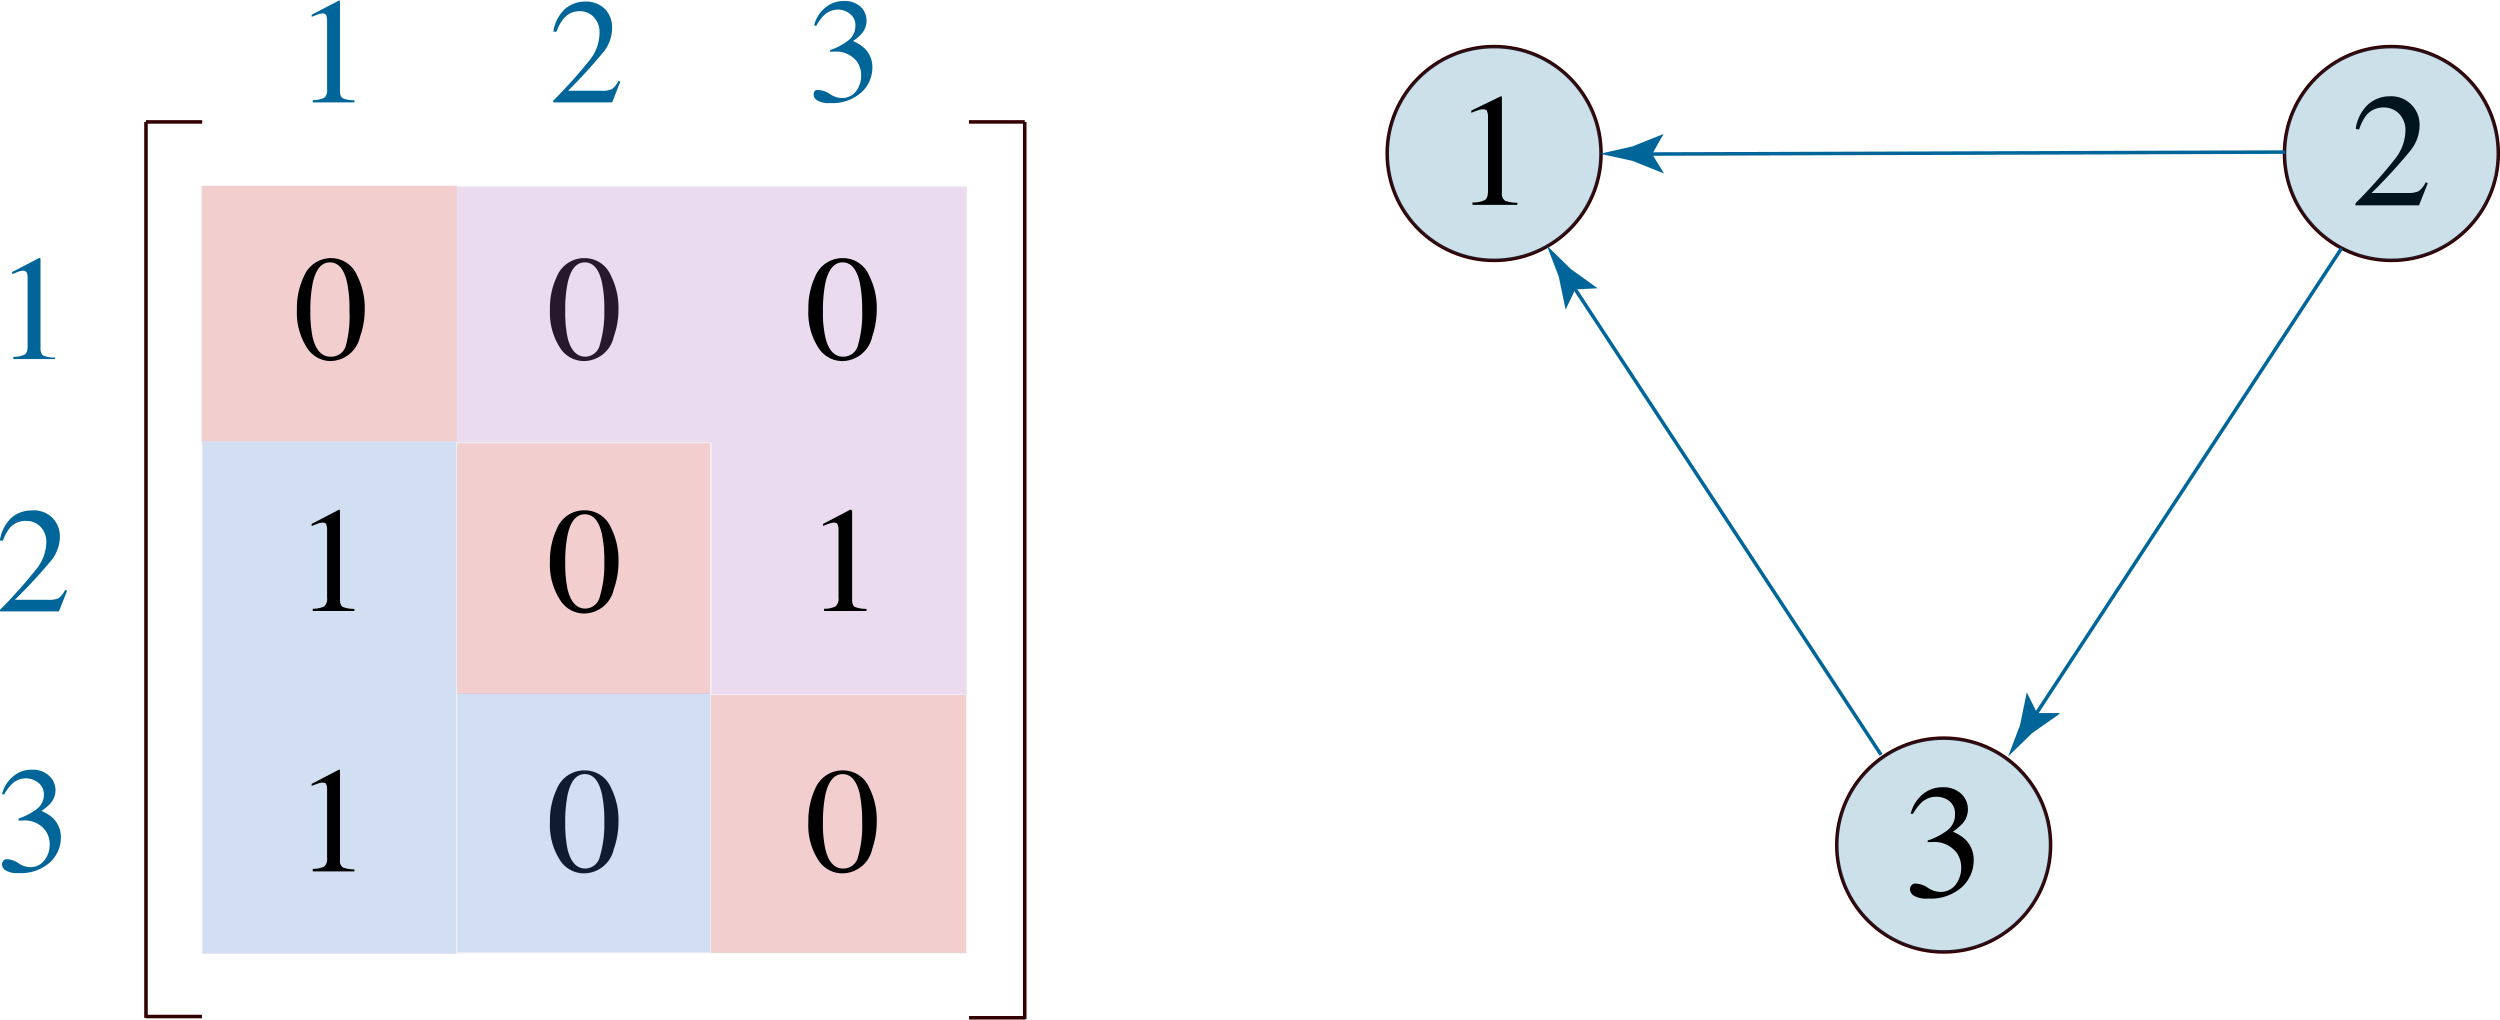 <svg id="_Layer_" data-name="&lt;Layer&gt;" xmlns="http://www.w3.org/2000/svg" viewBox="0 0 176.56 72.01"><defs><style>.cls-1{fill:#f41111;}.cls-1,.cls-2,.cls-3,.cls-4,.cls-7{opacity:0.2;}.cls-2{fill:#ccc;}.cls-3{fill:#c579d8;}.cls-4{fill:#4f8fed;}.cls-5,.cls-7{fill:#069;}.cls-6,.cls-8{fill:none;stroke-width:0.25px;}.cls-6{stroke:#300;}.cls-8{stroke:#069;stroke-miterlimit:10;}</style></defs><rect class="cls-1" x="14.24" y="13.12" width="18.01" height="18.05"/><rect class="cls-1" x="50.22" y="49.08" width="18.01" height="18.22"/><rect class="cls-1" x="32.28" y="31.3" width="17.88" height="17.7"/><rect class="cls-2" x="14.25" y="13.11" width="54.03" height="54.24"/><rect class="cls-3" x="50.26" y="13.2" width="18.01" height="35.82"/><rect class="cls-4" x="14.3" y="31.17" width="17.92" height="36.19"/><path class="cls-5" d="M24.33,1.75V8.08c0,.27.08.44.22.51a2.12,2.12,0,0,0,.8.13v.15H22.41V8.71a1.75,1.75,0,0,0,.82-.17.74.74,0,0,0,.19-.61V3.1a1,1,0,0,0-.06-.38.28.28,0,0,0-.27-.13,1.13,1.13,0,0,0-.35.08l-.41.16V2.68l1.92-1h.06A.08.08,0,0,1,24.33,1.75Z" transform="translate(-0.32 -1.64)"/><path class="cls-5" d="M39.39,8.75A34.74,34.74,0,0,0,42,5.84,3.1,3.1,0,0,0,42.66,4a1.55,1.55,0,0,0-.42-1.17,1.36,1.36,0,0,0-1-.4A1.44,1.44,0,0,0,40.09,3a3,3,0,0,0-.47.88l-.22,0a2.71,2.71,0,0,1,.88-1.66,2.21,2.21,0,0,1,1.34-.47A1.92,1.92,0,0,1,43,2.23a1.86,1.86,0,0,1,.55,1.36A2.76,2.76,0,0,1,43,5.24a37.44,37.44,0,0,1-2.56,2.81h2.39a1.51,1.51,0,0,0,.71-.12A1.59,1.59,0,0,0,44,7.35l.13.06-.58,1.46H39.39Z" transform="translate(-0.32 -1.64)"/><path class="cls-5" d="M58.9,8.26a1.6,1.6,0,0,0,.8.3,1.25,1.25,0,0,0,1.09-.49A1.85,1.85,0,0,0,61.14,7a1.71,1.71,0,0,0-.29-1,1.84,1.84,0,0,0-1.63-.71h-.28V5.18a4.42,4.42,0,0,0,1.31-.7,1.26,1.26,0,0,0,.48-1,1,1,0,0,0-.38-.86,1.33,1.33,0,0,0-.86-.3,1.42,1.42,0,0,0-1,.42,3.27,3.27,0,0,0-.51.71l-.17,0a2.38,2.38,0,0,1,.78-1.26,2,2,0,0,1,1.31-.48,1.67,1.67,0,0,1,1.24.44A1.39,1.39,0,0,1,61.19,4a3.07,3.07,0,0,1-.63.54,2.67,2.67,0,0,1,.8.5,1.82,1.82,0,0,1,.57,1.38,2.37,2.37,0,0,1-.78,1.75,3.07,3.07,0,0,1-2.21.75,1.54,1.54,0,0,1-.9-.19.49.49,0,0,1-.26-.4.56.56,0,0,1,.08-.27A.32.32,0,0,1,58.14,8,1.55,1.55,0,0,1,58.9,8.26Z" transform="translate(-0.32 -1.64)"/><path class="cls-5" d="M3.18,19.92v6.33c0,.27.08.44.22.51a1.93,1.93,0,0,0,.8.13V27H1.26v-.16a1.75,1.75,0,0,0,.82-.17c.13-.09.19-.3.19-.61V21.27a1,1,0,0,0-.06-.38.28.28,0,0,0-.27-.13,1.13,1.13,0,0,0-.35.08L1.18,21v-.15l1.92-1h.06S3.18,19.91,3.18,19.92Z" transform="translate(-0.32 -1.64)"/><path class="cls-5" d="M.32,44.71A34.74,34.74,0,0,0,2.91,41.8,3.1,3.1,0,0,0,3.59,40a1.55,1.55,0,0,0-.42-1.17,1.36,1.36,0,0,0-1-.4A1.44,1.44,0,0,0,1,38.94a3,3,0,0,0-.47.88l-.22,0a2.77,2.77,0,0,1,.88-1.67,2.2,2.2,0,0,1,1.34-.46A1.88,1.88,0,0,1,4,38.19a1.86,1.86,0,0,1,.55,1.36,2.76,2.76,0,0,1-.59,1.65A37.44,37.44,0,0,1,1.37,44H3.76a1.51,1.51,0,0,0,.71-.12,1.59,1.59,0,0,0,.45-.58l.14.06-.58,1.46H.32Z" transform="translate(-0.32 -1.64)"/><path class="cls-5" d="M1.59,62.58a1.56,1.56,0,0,0,.8.3,1.25,1.25,0,0,0,1.08-.5,1.77,1.77,0,0,0,.36-1.07,1.71,1.71,0,0,0-.29-1,1.83,1.83,0,0,0-1.64-.72H1.63v-.14a4.55,4.55,0,0,0,1.31-.69,1.26,1.26,0,0,0,.48-1A1.05,1.05,0,0,0,3,56.9a1.39,1.39,0,0,0-.86-.29,1.42,1.42,0,0,0-1,.42,3.34,3.34,0,0,0-.52.71l-.16,0a2.35,2.35,0,0,1,.78-1.26A1.94,1.94,0,0,1,2.57,56a1.67,1.67,0,0,1,1.23.44,1.38,1.38,0,0,1,.08,1.94,3.33,3.33,0,0,1-.63.53,2.89,2.89,0,0,1,.8.5,1.85,1.85,0,0,1,.57,1.39,2.38,2.38,0,0,1-.78,1.75,3.07,3.07,0,0,1-2.22.75,1.54,1.54,0,0,1-.9-.19.52.52,0,0,1-.26-.41.45.45,0,0,1,.09-.26.32.32,0,0,1,.28-.12A1.59,1.59,0,0,1,1.59,62.58Z" transform="translate(-0.32 -1.64)"/><path d="M43.47,21.12A5,5,0,0,1,44,23.46a5.7,5.7,0,0,1-.33,1.95,2.18,2.18,0,0,1-2.11,1.73,2,2,0,0,1-1.69-.94,4.58,4.58,0,0,1-.71-2.7,5.12,5.12,0,0,1,.48-2.31,2.08,2.08,0,0,1,2-1.32A2,2,0,0,1,43.47,21.12ZM42.68,26A8,8,0,0,0,43,23.58a9.08,9.08,0,0,0-.17-2c-.21-.94-.62-1.41-1.21-1.41s-1,.48-1.21,1.45a9.3,9.3,0,0,0-.17,2,8.58,8.58,0,0,0,.17,1.89c.23.88.64,1.32,1.25,1.32A1.07,1.07,0,0,0,42.68,26Z" transform="translate(-0.32 -1.64)"/><path d="M61.71,21.12a5,5,0,0,1,.53,2.34,6,6,0,0,1-.32,1.95,2.19,2.19,0,0,1-2.11,1.73,2,2,0,0,1-1.69-.94,4.58,4.58,0,0,1-.71-2.7,5.26,5.26,0,0,1,.47-2.31,2.09,2.09,0,0,1,2-1.32A2,2,0,0,1,61.71,21.12ZM60.92,26a7.9,7.9,0,0,0,.29-2.42,9.73,9.73,0,0,0-.17-2c-.22-.94-.62-1.41-1.21-1.41s-1,.48-1.22,1.45a10,10,0,0,0-.17,2,7.93,7.93,0,0,0,.18,1.89c.22.88.64,1.32,1.25,1.32A1.06,1.06,0,0,0,60.92,26Z" transform="translate(-0.32 -1.64)"/><path d="M60.5,37.7V44q0,.41.21.51a2.18,2.18,0,0,0,.81.13v.15h-3v-.16a1.72,1.72,0,0,0,.82-.17.74.74,0,0,0,.2-.61V39.06a.81.81,0,0,0-.07-.38c0-.09-.13-.13-.27-.13a1.2,1.2,0,0,0-.35.08,3.7,3.7,0,0,0-.4.16v-.15l1.91-1h.06S60.49,37.7,60.5,37.7Z" transform="translate(-0.32 -1.64)"/><path d="M25.55,21.12a5,5,0,0,1,.53,2.34,5.7,5.7,0,0,1-.33,1.95,2.18,2.18,0,0,1-2.11,1.73A2,2,0,0,1,22,26.2a4.58,4.58,0,0,1-.71-2.7,5.12,5.12,0,0,1,.48-2.31,2.08,2.08,0,0,1,2-1.32A2,2,0,0,1,25.55,21.12ZM24.76,26A8,8,0,0,0,25,23.58a9.08,9.08,0,0,0-.17-2c-.21-.94-.62-1.41-1.21-1.41s-1,.48-1.21,1.45a9.3,9.3,0,0,0-.17,2,8.58,8.58,0,0,0,.17,1.89c.23.88.64,1.32,1.25,1.32A1.07,1.07,0,0,0,24.76,26Z" transform="translate(-0.32 -1.64)"/><path d="M24.33,37.7V44c0,.27.08.44.22.51a2.12,2.12,0,0,0,.8.13v.15H22.41v-.16a1.75,1.75,0,0,0,.82-.17.74.74,0,0,0,.19-.61V39.06a1,1,0,0,0-.06-.38c0-.09-.13-.13-.27-.13a1.13,1.13,0,0,0-.35.08l-.41.16v-.15l1.92-1h.06Z" transform="translate(-0.32 -1.64)"/><path d="M43.47,38.91A5,5,0,0,1,44,41.25a5.7,5.7,0,0,1-.33,2,2.17,2.17,0,0,1-2.11,1.72A2,2,0,0,1,39.87,44a4.58,4.58,0,0,1-.71-2.7A5.19,5.19,0,0,1,39.64,39a2.08,2.08,0,0,1,2-1.32A2,2,0,0,1,43.47,38.91Zm-.79,4.88A8,8,0,0,0,43,41.36a9.2,9.2,0,0,0-.17-2c-.21-.94-.62-1.4-1.21-1.4s-1,.48-1.21,1.44a9.36,9.36,0,0,0-.17,2,8.58,8.58,0,0,0,.17,1.89c.23.89.64,1.33,1.25,1.33A1.07,1.07,0,0,0,42.68,43.79Z" transform="translate(-0.32 -1.64)"/><path d="M24.33,56.06V62.4a.54.54,0,0,0,.22.51,2.35,2.35,0,0,0,.8.13v.14H22.41V63a1.75,1.75,0,0,0,.82-.17.74.74,0,0,0,.19-.61V57.42a.94.94,0,0,0-.06-.38c0-.09-.13-.13-.27-.13a1.13,1.13,0,0,0-.35.08l-.41.15V57l1.92-1h.06S24.33,56.05,24.33,56.06Z" transform="translate(-0.32 -1.64)"/><path d="M43.47,57.27A5,5,0,0,1,44,59.6a5.72,5.72,0,0,1-.33,2,2.17,2.17,0,0,1-2.11,1.72,2,2,0,0,1-1.69-.93,4.58,4.58,0,0,1-.71-2.7,5.19,5.19,0,0,1,.48-2.32,2.08,2.08,0,0,1,2-1.32A2,2,0,0,1,43.47,57.27Zm-.79,4.88A8,8,0,0,0,43,59.72a9.14,9.14,0,0,0-.17-2c-.21-.94-.62-1.41-1.21-1.41s-1,.49-1.21,1.45a9.36,9.36,0,0,0-.17,2,8.58,8.58,0,0,0,.17,1.89c.23.89.64,1.33,1.25,1.33A1.07,1.07,0,0,0,42.68,62.15Z" transform="translate(-0.32 -1.64)"/><path d="M61.71,57.27a5,5,0,0,1,.53,2.33,6,6,0,0,1-.32,2,2.18,2.18,0,0,1-2.11,1.72,2,2,0,0,1-1.69-.93,4.51,4.51,0,0,1-.71-2.7,5.33,5.33,0,0,1,.47-2.32,2.09,2.09,0,0,1,2-1.32A2,2,0,0,1,61.71,57.27Zm-.79,4.88a7.93,7.93,0,0,0,.29-2.43,9.8,9.8,0,0,0-.17-2c-.22-.94-.62-1.41-1.21-1.41s-1,.49-1.22,1.45a10,10,0,0,0-.17,2,7.93,7.93,0,0,0,.18,1.89c.22.89.64,1.33,1.25,1.33A1.06,1.06,0,0,0,60.92,62.15Z" transform="translate(-0.32 -1.64)"/><line class="cls-6" x1="10.31" y1="8.61" x2="10.31" y2="71.89"/><line class="cls-6" x1="14.28" y1="8.61" x2="10.31" y2="8.61"/><line class="cls-6" x1="14.26" y1="71.79" x2="10.29" y2="71.79"/><line class="cls-6" x1="72.37" y1="8.61" x2="72.37" y2="71.98"/><line class="cls-6" x1="68.43" y1="8.61" x2="72.37" y2="8.61"/><line class="cls-6" x1="68.44" y1="71.88" x2="72.39" y2="71.88"/><rect class="cls-3" x="32.25" y="13.2" width="18.01" height="18.05"/><rect class="cls-4" x="32.29" y="48.97" width="17.88" height="18.29"/><circle class="cls-6" cx="105.52" cy="10.84" r="7.55"/><circle class="cls-7" cx="105.52" cy="10.84" r="7.55"/><path d="M106.39,8.44v6.83a.58.58,0,0,0,.23.55,2.61,2.61,0,0,0,.86.14v.15h-3.17v-.17a1.88,1.88,0,0,0,.89-.18q.21-.15.21-.66V9.91a1,1,0,0,0-.07-.41c0-.1-.14-.14-.29-.14a1,1,0,0,0-.38.08,4.49,4.49,0,0,0-.44.17V9.45l2.06-1h.07S106.38,8.44,106.39,8.44Z" transform="translate(-0.32 -1.64)"/><path d="M166.67,16a35.6,35.6,0,0,0,2.79-3.13,3.28,3.28,0,0,0,.74-1.94,1.66,1.66,0,0,0-.45-1.26,1.5,1.5,0,0,0-1.07-.44,1.57,1.57,0,0,0-1.25.56,3.41,3.41,0,0,0-.5,1l-.24-.05a2.86,2.86,0,0,1,.95-1.79,2.3,2.3,0,0,1,1.44-.51,2,2,0,0,1,2.12,2.06,2.86,2.86,0,0,1-.64,1.77,38.48,38.48,0,0,1-2.75,3h2.57a1.67,1.67,0,0,0,.76-.13,1.68,1.68,0,0,0,.49-.63l.15.07-.62,1.56h-4.49Z" transform="translate(-0.32 -1.64)"/><circle class="cls-6" cx="168.89" cy="10.84" r="7.55"/><circle class="cls-7" cx="168.89" cy="10.84" r="7.55"/><circle class="cls-6" cx="137.27" cy="59.68" r="7.55"/><circle class="cls-7" cx="137.27" cy="59.68" r="7.55"/><path d="M136.42,64.3a1.7,1.7,0,0,0,.86.33,1.34,1.34,0,0,0,1.17-.53,2,2,0,0,0,.38-1.16,1.83,1.83,0,0,0-.31-1.06,2,2,0,0,0-1.76-.77h-.3V61a4.81,4.81,0,0,0,1.42-.74,1.37,1.37,0,0,0,.51-1.11,1.14,1.14,0,0,0-.4-.94,1.55,1.55,0,0,0-2,.14,3.55,3.55,0,0,0-.56.76l-.17,0a2.6,2.6,0,0,1,.83-1.36,2.15,2.15,0,0,1,1.42-.51,1.83,1.83,0,0,1,1.33.47,1.51,1.51,0,0,1,.08,2.09,4,4,0,0,1-.68.58,2.81,2.81,0,0,1,.86.53,2,2,0,0,1,.61,1.5,2.57,2.57,0,0,1-.83,1.88,3.31,3.31,0,0,1-2.39.81,1.75,1.75,0,0,1-1-.2.57.57,0,0,1-.28-.44.49.49,0,0,1,.09-.28.36.36,0,0,1,.3-.14A1.72,1.72,0,0,1,136.42,64.3Z" transform="translate(-0.32 -1.64)"/><line class="cls-8" x1="165.36" y1="17.55" x2="143.5" y2="50.87"/><path class="cls-5" d="M144.19,52l1.58,0v.06l-1.94,1.36-1.69,1.65.84-2.21.48-2.32,0,0Z" transform="translate(-0.32 -1.64)"/><line class="cls-8" x1="161.39" y1="10.74" x2="116.05" y2="10.88"/><path class="cls-5" d="M117,12.52l.83,1.35-.05,0L115.61,13l-2.3-.5,2.3-.52,2.2-.88,0,0Z" transform="translate(-0.32 -1.64)"/><line class="cls-8" x1="132.85" y1="53.31" x2="110.88" y2="19.87"/><path class="cls-5" d="M111.57,22.08l-.68,1.43,0,0-.48-2.32-.84-2.2,1.69,1.65L113.15,22V22Z" transform="translate(-0.32 -1.64)"/></svg>
